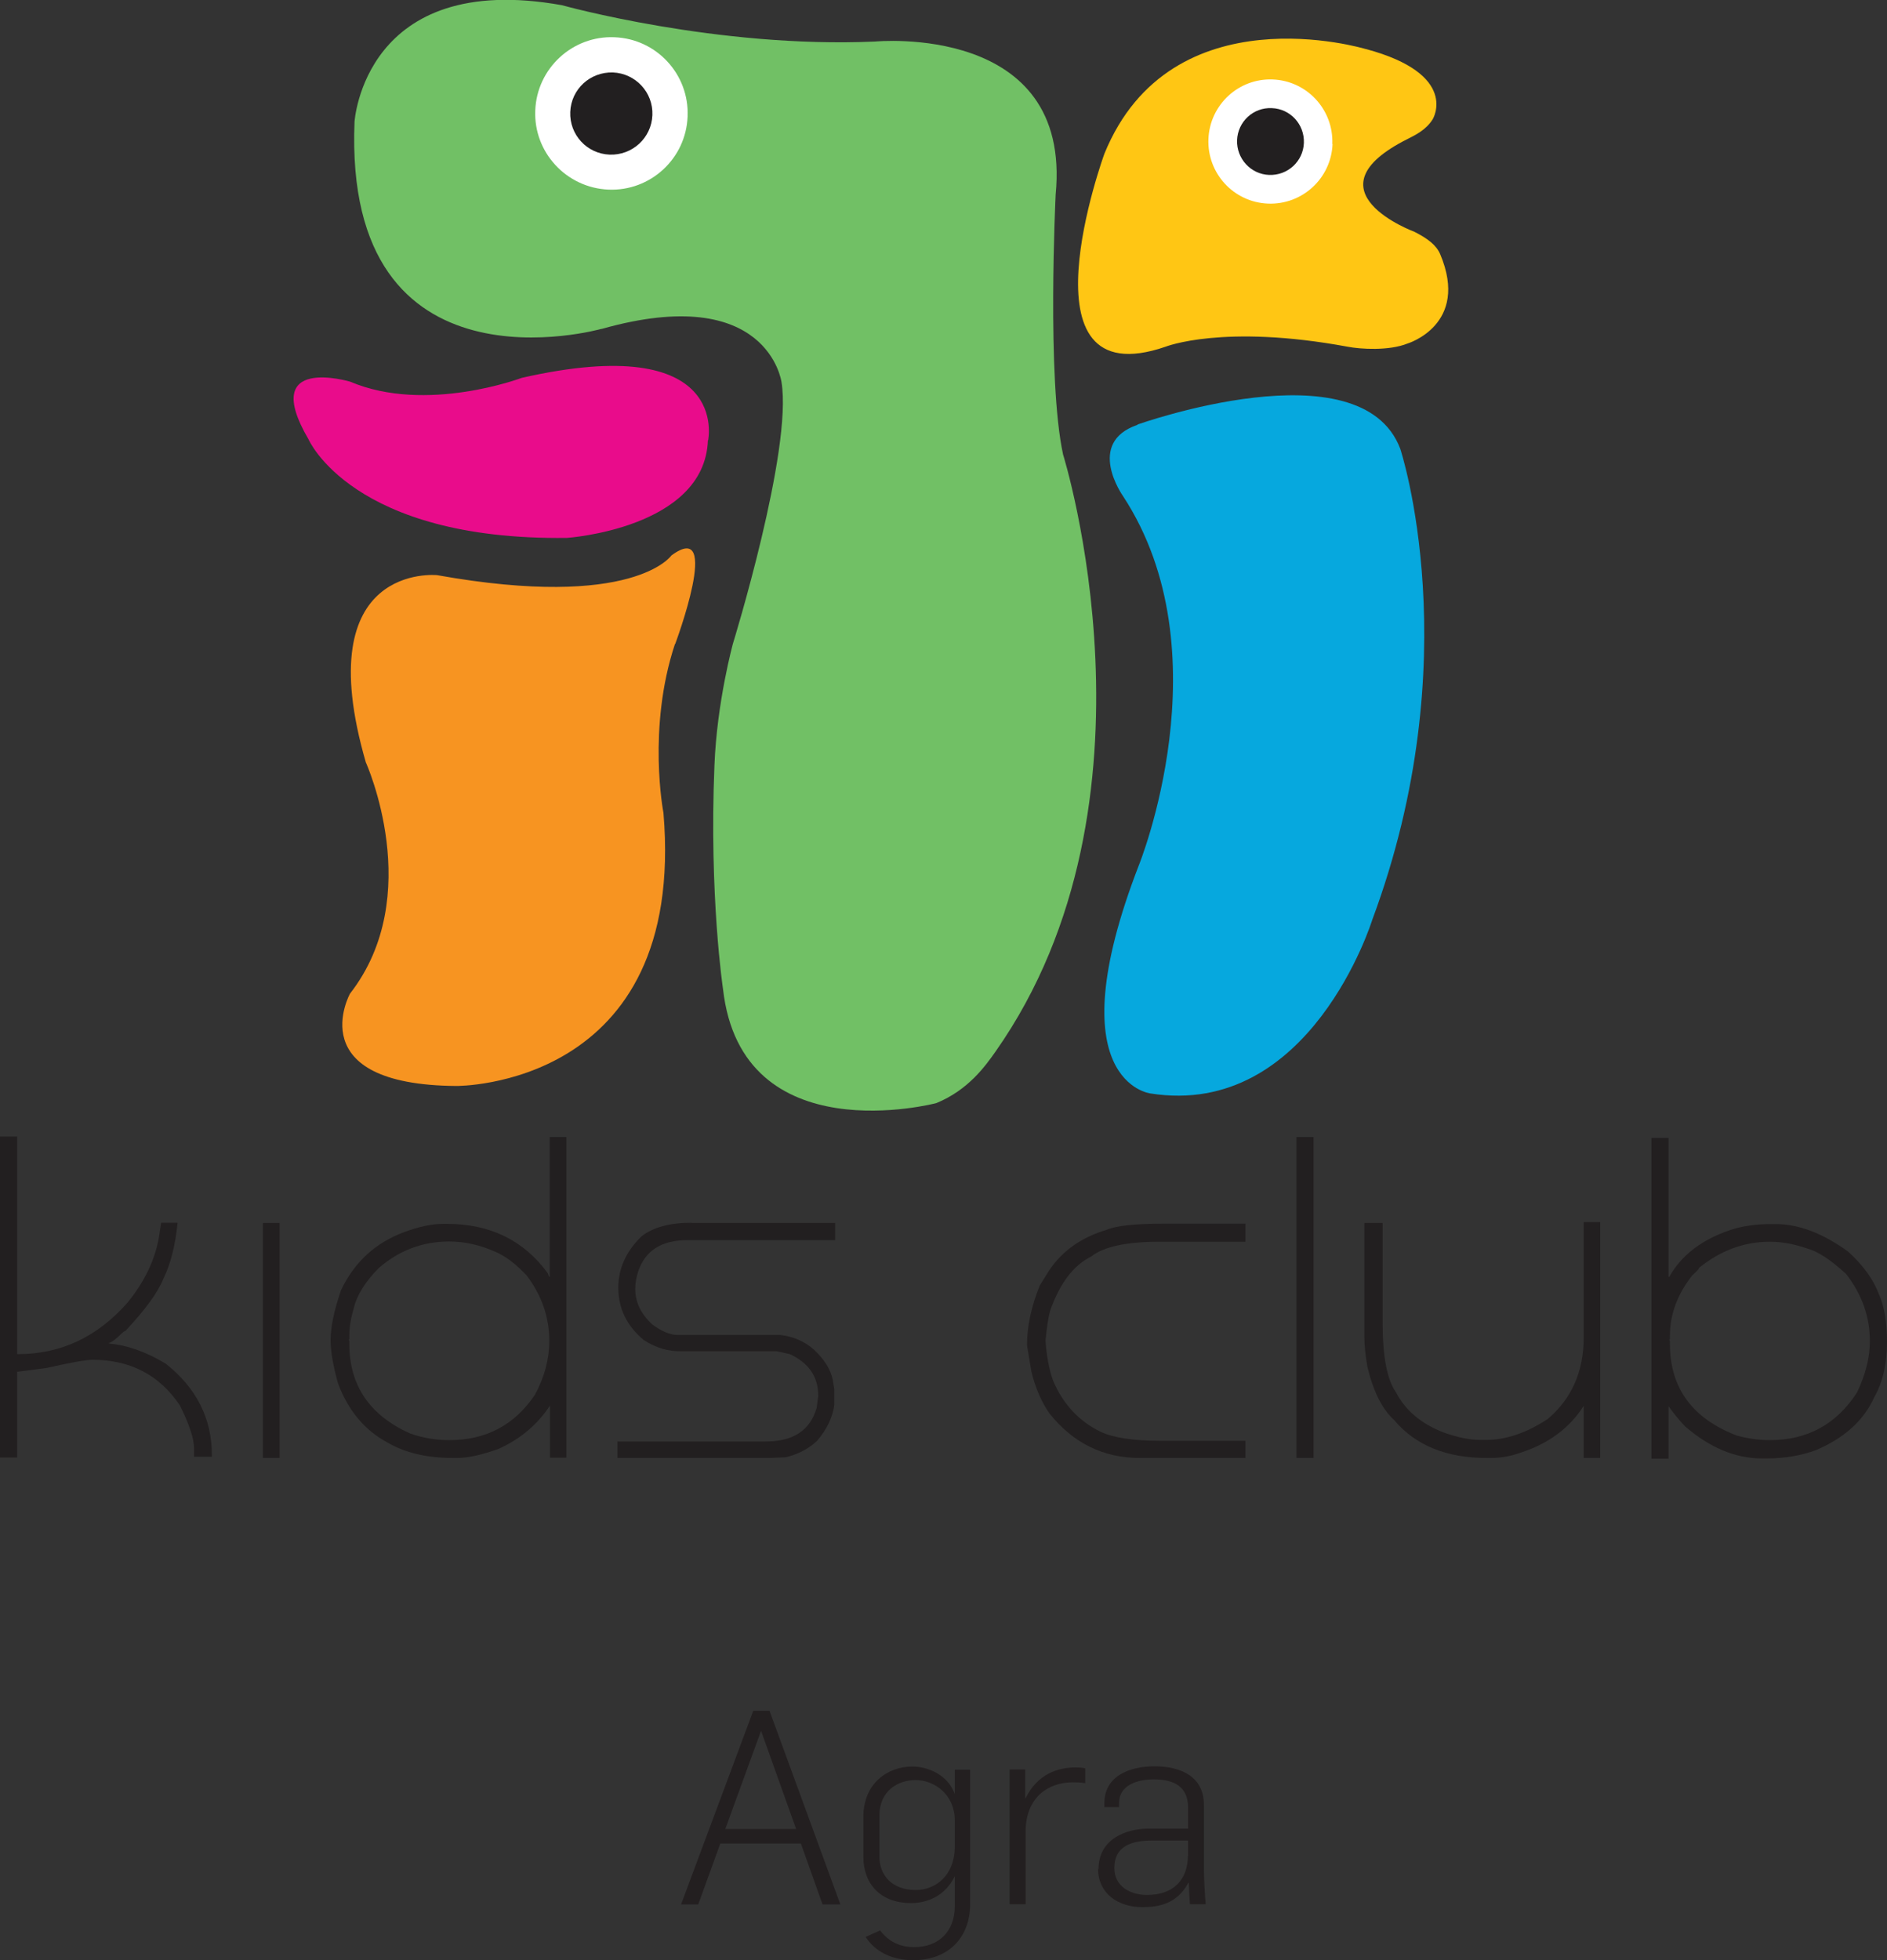 <?xml version="1.0" encoding="UTF-8"?>
<svg id="Layer_2" data-name="Layer 2" xmlns="http://www.w3.org/2000/svg" viewBox="0 0 83.62 86.84">
  <rect x="0" y="0" width="83.62" height="86.84" fill="#333333" stroke="none"/>
  <defs>
    <style>
      .cls-1 {
        fill: #06a8de;
      }

      .cls-1, .cls-2, .cls-3, .cls-4, .cls-5, .cls-6, .cls-7, .cls-8 {
        stroke-width: 0px;
      }

      .cls-2 {
        fill: #231f20;
      }

      .cls-3 {
        fill: #221f20;
      }

      .cls-4 {
        fill: #71c065;
      }

      .cls-5 {
        fill: #fff;
      }

      .cls-6 {
        fill: #e90c8b;
      }

      .cls-7 {
        fill: #ffc614;
      }

      .cls-8 {
        fill: #f79421;
      }
    </style>
  </defs>
  <g id="Layer_1-2" data-name="Layer 1">
    <g>
      <path class="cls-3" d="m.76,59.99h.03c1.91,0,3.52-.76,4.86-2.28.74-.91,1.21-1.87,1.39-2.88l.1-.66h.73c-.1,1-.31,1.83-.63,2.48-.24.6-.8,1.37-1.68,2.31-.05,0-.15.09-.33.27-.21.18-.34.26-.4.26v.03c.79.07,1.63.36,2.51.89,1.37,1.08,2.05,2.44,2.05,4.06v.07h-.79v-.36c0-.44-.21-1.08-.63-1.92-.9-1.34-2.19-2.02-3.87-2.02-.29,0-.96.12-2.02.36l-1.29.17h-.03v3.8h-.76v-14.22h.76v9.62Z"/>
      <rect class="cls-3" x="11.65" y="54.18" width=".74" height="10.41"/>
      <g>
        <path class="cls-3" d="m15.48,59.17v.16l-.03.03.03.04v.13c0,1.84.89,3.16,2.68,3.97.56.2,1.15.3,1.75.3,1.63,0,2.9-.67,3.8-2.02.42-.78.63-1.57.63-2.38,0-1.04-.33-2-.99-2.88-.47-.51-.93-.86-1.39-1.06-.7-.31-1.38-.46-2.05-.46-1.19,0-2.24.4-3.14,1.19-.58.59-.95,1.18-1.09,1.75-.13.45-.2.85-.2,1.22m8.89-8.79h.73v14.21h-.73v-2.31c-.55.84-1.31,1.48-2.28,1.92-.74.26-1.34.4-1.82.4h-.2c-1.16,0-2.13-.23-2.91-.69-1-.54-1.73-1.41-2.18-2.61-.22-.79-.33-1.43-.33-1.92,0-.59.16-1.33.46-2.21.6-1.26,1.54-2.11,2.81-2.58.65-.24,1.22-.36,1.72-.36h.17c1.91,0,3.4.73,4.46,2.18l.06.16h.03v-6.18Z"/>
        <path class="cls-3" d="m30.63,54.18h6.38v.76h-6.55c-1.14,0-1.87.46-2.18,1.39-.09.28-.13.54-.13.76,0,.6.25,1.12.76,1.59.4.29.75.44,1.06.46h4.59c.58.06,1.09.28,1.52.66.45.43.73.87.82,1.32l.07.43v.69c-.07.54-.32,1.07-.76,1.59-.36.34-.82.59-1.39.73l-.72.03h-6.74v-.73h6.58c1.21,0,1.96-.49,2.25-1.49l.07-.53c0-.85-.42-1.46-1.26-1.85l-.59-.13h-4.2c-.58.02-1.14-.14-1.69-.5-.75-.63-1.12-1.4-1.12-2.31,0-.85.34-1.61,1.03-2.28.51-.4,1.25-.6,2.21-.6"/>
        <path class="cls-3" d="m51.62,54.21h3.57v.8h-3.8c-1.47,0-2.49.22-3.04.66-.79.39-1.39,1.19-1.82,2.41-.09.35-.15.79-.2,1.32.05.66.15,1.24.33,1.75.44,1.05,1.15,1.81,2.11,2.28.55.26,1.44.4,2.65.4h3.77v.76h-4.69c-1.61,0-2.95-.66-4-1.98-.34-.49-.61-1.1-.79-1.82l-.2-1.19c0-.83.19-1.71.56-2.64l.43-.69c.58-.86,1.43-1.46,2.55-1.79.4-.18,1.26-.27,2.58-.27"/>
      </g>
      <rect class="cls-3" x="57.45" y="50.37" width=".76" height="14.22"/>
      <g>
        <path class="cls-3" d="m61.27,54.18v4.43c0,1.5.2,2.52.59,3.07.42.81,1.13,1.4,2.11,1.78.62.22,1.16.33,1.62.33h.26c.89,0,1.8-.31,2.74-.93,1.06-.9,1.59-2.11,1.59-3.6v-5.12h.73v10.45h-.73v-2.31c-.62.98-1.56,1.68-2.81,2.08-.45.16-.88.23-1.29.23h-.2c-1.79,0-3.16-.56-4.1-1.68-.54-.49-.93-1.28-1.19-2.38-.09-.55-.13-.97-.13-1.26v-5.09h.79Z"/>
        <path class="cls-3" d="m74,59.17v.16l-.03.03.03.04v.13c0,1.96.99,3.31,2.97,4.07.48.13.97.2,1.46.2,1.66,0,2.95-.7,3.86-2.11.38-.79.57-1.55.57-2.28,0-1.08-.35-2.07-1.06-2.98-.69-.63-1.26-1-1.72-1.12-.58-.2-1.13-.3-1.65-.3-1.14,0-2.19.39-3.14,1.16,0,.05-.1.15-.3.33-.66.84-.99,1.73-.99,2.68m-.06-2.61h.03c.53-.95,1.43-1.65,2.71-2.08.54-.18,1.14-.26,1.79-.26h.23c1.02,0,2.08.41,3.2,1.22.67.61,1.12,1.24,1.36,1.88.24.54.36,1.24.36,2.11,0,.99-.19,1.8-.56,2.45-.46,1.03-1.32,1.81-2.58,2.35-.65.24-1.38.37-2.18.37h-.23c-1.16,0-2.3-.47-3.4-1.42-.29-.31-.53-.61-.73-.89v2.32h-.76v-14.21h.76v6.18Z"/>
        <path class="cls-4" d="m26.65,14.57s-11.44,3.24-10.94-9.17c0,0,.42-6.74,9.19-5.17,0,0,6.87,1.92,13.88,1.61,0,0,8.74-.85,8,6.78,0,0-.4,8.17.33,11.52,0,0,4.81,15.34-2.99,26.44-.45.64-1.21,1.71-2.63,2.29,0,0-8.62,2.27-9.45-5.05,0,0-.62-4.11-.38-9.92.11-2.81.82-5.39.82-5.39,0,0,2.65-8.58,2.15-11.59,0,0-.6-4.43-7.96-2.35"/>
        <path class="cls-7" d="m60.51,2.17s-8.61-2.61-11.57,4.64c0,0-3.96,10.85,2.71,8.55,0,0,2.55-1.02,8.07,0,.56.11,1.83.19,2.65-.14,0,0,2.77-.83,1.45-3.96-.17-.4-.55-.69-1.14-.99,0,0-4.91-1.81-.29-4.12.34-.17.82-.41,1.1-.87,0,0,1.21-1.99-2.97-3.11"/>
        <path class="cls-1" d="m50.4,18.81s9.9-3.54,11.65,1.07c0,0,3.08,9.27-1.24,20.87,0,0-2.73,8.82-9.84,7.69,0,0-4.21-.52-.51-10.09,0,0,3.85-9.45-.7-16.38,0,0-1.67-2.36.65-3.15"/>
        <path class="cls-6" d="m31.38,19.51s1.04-4.88-8.26-2.77c0,0-4.23,1.6-7.6.17,0,0-4.06-1.22-1.85,2.55,0,0,1.93,4.49,11.45,4.37,0,0,6.1-.41,6.25-4.32"/>
        <path class="cls-8" d="m29.92,28.53s2.1-5.6-.17-3.92c0,0-1.66,2.43-10.38.87,0,0-5.73-.59-3.16,8.29,0,0,2.68,5.91-.7,10.25,0,0-2.23,4.04,4.71,4.09,0,0,10.21.1,9.18-12.1,0,0-.73-3.74.51-7.48"/>
        <path class="cls-5" d="m30.47,5.16c-.07,1.87-1.65,3.32-3.51,3.24-1.86-.08-3.32-1.65-3.24-3.51.07-1.86,1.65-3.32,3.51-3.24,1.87.07,3.32,1.65,3.24,3.51"/>
        <path class="cls-3" d="m28.91,5.1c-.04,1.01-.89,1.79-1.9,1.75-1-.04-1.78-.88-1.74-1.89.04-1.01.88-1.78,1.89-1.75,1,.04,1.79.88,1.75,1.89"/>
        <path class="cls-5" d="m59.05,6.38c-.06,1.52-1.34,2.7-2.86,2.64-1.52-.06-2.7-1.34-2.64-2.86.06-1.52,1.34-2.7,2.85-2.64,1.52.06,2.7,1.34,2.64,2.86"/>
        <path class="cls-3" d="m57.78,6.33c-.03.82-.72,1.45-1.54,1.42-.81-.03-1.45-.72-1.42-1.54.03-.82.72-1.46,1.54-1.42.82.03,1.45.72,1.42,1.54"/>
      </g>
    </g>
    <g>
      <path class="cls-2" d="m33.38,75.79h.72l3.14,8.58h-.79l-.96-2.7h-3.57l-.98,2.7h-.76l3.2-8.58Zm1.9,5.24l-1.55-4.34h-.01l-1.58,4.34h3.14Z"/>
      <path class="cls-2" d="m38.36,85.81l.64-.29c.38.5.88.74,1.51.74,1.1,0,1.8-.7,1.8-1.82v-1.32c-.41.85-1.19,1.19-1.94,1.19-1.32,0-2.11-.82-2.11-2.05v-1.77c0-1.51,1.1-2.23,2.17-2.23.66,0,1.57.35,1.88,1.22v-1.08h.68v5.97c0,1.39-.89,2.47-2.53,2.47-.85,0-1.64-.32-2.1-1.03Zm3.95-4.02v-1.14c0-1.15-.9-1.79-1.74-1.79-.78,0-1.6.48-1.6,1.57v1.82c0,.83.56,1.48,1.61,1.48.84,0,1.73-.6,1.73-1.94Z"/>
      <path class="cls-2" d="m44.75,78.39h.68v1.27h.02c.53-1.07,1.42-1.36,2.22-1.36.14,0,.3.01.42.04v.66c-.2-.04-.41-.04-.55-.04-1.15,0-2.05.72-2.09,2.08v3.32h-.71v-5.97Z"/>
      <path class="cls-2" d="m48.68,82.8c0-1.34,1.24-1.79,2.22-1.79h1.75v-.92c0-.94-.62-1.26-1.52-1.26-.74,0-1.54.26-1.54,1.04v.19h-.65v-.18c0-1.19,1.1-1.63,2.22-1.63s2.19.42,2.19,1.71v2.9c0,.35.05,1.24.08,1.5h-.7c-.02-.2-.05-.77-.05-.95h-.02c-.49.92-1.29,1.08-2.03,1.08-1.08,0-1.97-.6-1.97-1.7Zm3.97-.59v-.67h-1.61c-.82,0-1.66.2-1.66,1.22,0,.8.7,1.19,1.45,1.19,1.2,0,1.81-.71,1.81-1.74Z"/>
    </g>
  </g>
</svg>